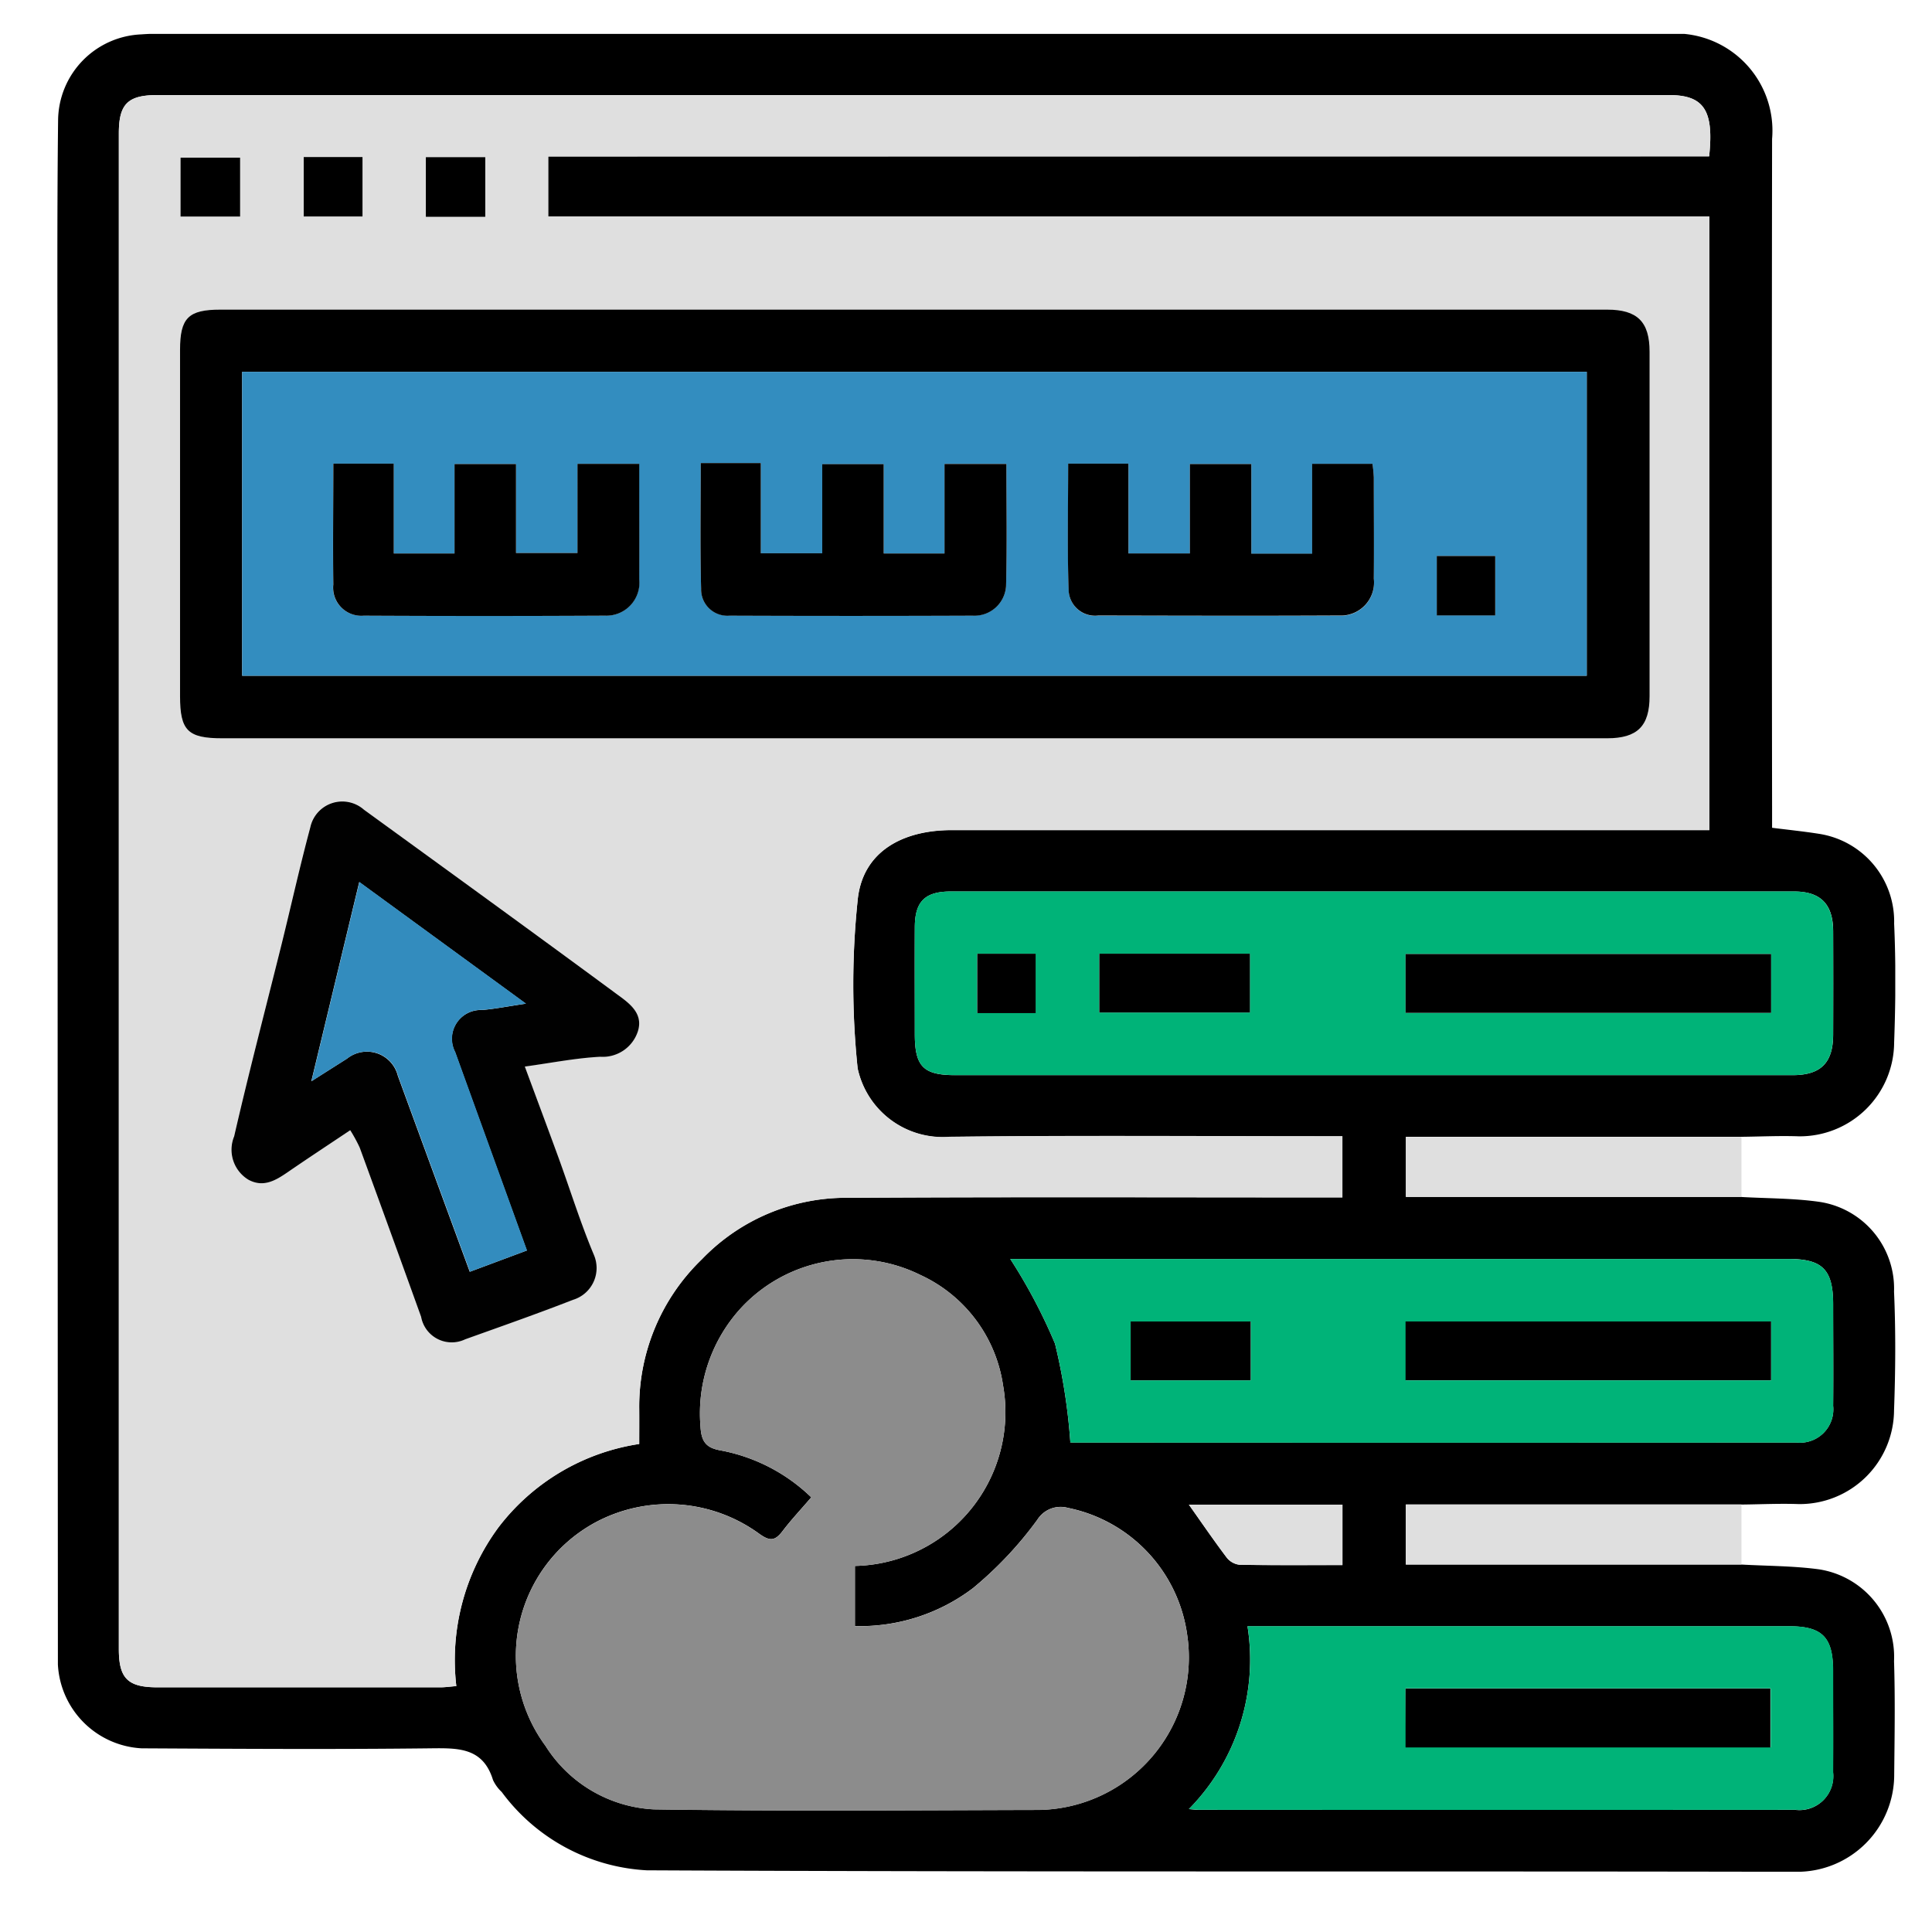 <svg xmlns="http://www.w3.org/2000/svg" xmlns:xlink="http://www.w3.org/1999/xlink" width="57" height="57" viewBox="0 0 57 57"><defs><clipPath id="clip-path"><rect id="Rectangle_57898" data-name="Rectangle 57898" width="54.223" height="54.221" fill="none"></rect></clipPath></defs><g id="Group_144495" data-name="Group 144495" transform="translate(-475 -2277)"><rect id="Rectangle_57837" data-name="Rectangle 57837" width="57" height="57" transform="translate(475 2277)" fill="#fff" opacity="0"></rect><g id="Group_144545" data-name="Group 144545" transform="translate(476.693 2278)"><g id="Group_144544" data-name="Group 144544" clip-path="url(#clip-path)"><path id="Path_89070" data-name="Path 89070" d="M49.686,34.315c.761.043,1.529.036,2.282.141a2.586,2.586,0,0,1,2.22,2.65c.051,1.164.043,2.333,0,3.5a2.784,2.784,0,0,1-2.814,2.769c-.563-.02-1.127.008-1.691.014h-9.9v1.77h9.9c.762.043,1.529.039,2.283.14a2.613,2.613,0,0,1,2.222,2.709c.035,1.109.016,2.221.005,3.331a2.866,2.866,0,0,1-2.884,2.885C40.005,54.2,28.7,54.235,17.39,54.18a5.7,5.7,0,0,1-4.28-2.311,1.152,1.152,0,0,1-.257-.353c-.294-.961-1.026-.944-1.844-.935-2.841.033-5.682.015-8.523,0a2.615,2.615,0,0,1-2.47-2.473Q.006,29.96.007,11.808c0-3.086-.021-6.173.015-9.259A2.562,2.562,0,0,1,2.482.014,5.6,5.6,0,0,1,3.1,0Q25.286,0,47.469,0A2.867,2.867,0,0,1,50.59,3.1q-.014,9.852,0,19.7v.622c.472.06.926.106,1.376.177a2.615,2.615,0,0,1,2.225,2.654c.052,1.164.043,2.334,0,3.5a2.784,2.784,0,0,1-2.813,2.772c-.563-.02-1.128.008-1.692.014h-9.9v1.77h9.9m-.953-30.7c.145-1.358-.156-1.805-1.187-1.805H2.951c-.873,0-1.137.262-1.137,1.13q0,22.358,0,44.717c0,.868.265,1.129,1.138,1.129q4.177,0,8.354,0c.142,0,.285-.021.465-.036a6.592,6.592,0,0,1,1.245-4.685,6.431,6.431,0,0,1,4.151-2.458c0-.357,0-.695,0-1.032a6.033,6.033,0,0,1,1.848-4.417,5.9,5.9,0,0,1,4.345-1.814c4.647-.028,9.3-.011,13.943-.012h.609V32.526h-.64c-3.65,0-7.3-.028-10.951.016a2.567,2.567,0,0,1-2.711-2.02,23.921,23.921,0,0,1,.007-5.021c.166-1.386,1.329-2.008,2.767-2.008q10.894,0,21.789,0h.565V5.388H14.481V3.616ZM22.24,43.179c-.316.369-.6.67-.846.995-.23.3-.382.3-.71.059a4.561,4.561,0,0,0-4.7-.375A4.474,4.474,0,0,0,14.4,50.505a4.018,4.018,0,0,0,3.2,1.876c3.78.057,7.562.026,11.343.017a4.5,4.5,0,0,0,4.392-5.155,4.442,4.442,0,0,0-3.523-3.757.811.811,0,0,0-.9.352,11.033,11.033,0,0,1-1.9,2.018,5.521,5.521,0,0,1-3.481,1.118V45.2a4.538,4.538,0,0,0,4.37-5.329,4.266,4.266,0,0,0-2.441-3.257,4.5,4.5,0,0,0-5.266.95,4.6,4.6,0,0,0-1.219,3.527c.025.446.169.625.588.7a5.221,5.221,0,0,1,2.681,1.386M38.727,30.72q6.235,0,12.47,0c.83,0,1.192-.364,1.195-1.192q.005-1.524,0-3.048c0-.8-.366-1.178-1.15-1.178q-12.442,0-24.884,0c-.76,0-1.056.294-1.06,1.05-.006,1.053,0,2.107,0,3.16,0,.952.252,1.208,1.186,1.208H38.727m-8.841,10.83c-.047,0,.026.009.1.009q10.665,0,21.33,0a.983.983,0,0,0,1.075-1.082c.01-1,0-1.994,0-2.991,0-1.029-.311-1.344-1.325-1.344H28.113a16.076,16.076,0,0,1,1.321,2.5,17.46,17.46,0,0,1,.452,2.905m3.493,10.827c.173.014.241.024.309.024q8.8,0,17.6,0a1,1,0,0,0,1.1-1.114c.007-1,0-1.994,0-2.991s-.323-1.313-1.3-1.313H35.113a6.288,6.288,0,0,1-1.735,5.4m4.536-7.2V43.392H33.384c.375.53.734,1.056,1.118,1.564a.563.563,0,0,0,.379.209c.993.017,1.987.009,3.034.009" transform="translate(-0.001 0)"></path><path id="Path_89071" data-name="Path 89071" d="M273.717,217.594h-9.9v-1.77h9.9v1.77" transform="translate(-224.032 -183.279)" fill="#dfdfdf"></path><path id="Path_89072" data-name="Path 89072" d="M273.717,289.487h-9.9v-1.77h9.9v1.77" transform="translate(-224.032 -244.331)" fill="#dfdfdf"></path><path id="Path_89073" data-name="Path 89073" d="M58.94,13.811H24.689v1.772H58.947v18.1h-.565q-10.894,0-21.789,0c-1.438,0-2.6.622-2.767,2.008a23.9,23.9,0,0,0-.007,5.021,2.567,2.567,0,0,0,2.711,2.02c3.65-.044,7.3-.016,10.951-.016h.64v1.807H47.51c-4.648,0-9.3-.017-13.943.012a5.9,5.9,0,0,0-4.345,1.814,6.035,6.035,0,0,0-1.848,4.417c.005.337,0,.675,0,1.032a6.431,6.431,0,0,0-4.151,2.458,6.592,6.592,0,0,0-1.245,4.685c-.18.014-.323.036-.465.036q-4.177,0-8.354,0c-.874,0-1.138-.261-1.138-1.129q0-22.358,0-44.717c0-.868.264-1.13,1.137-1.13H57.753c1.031,0,1.333.447,1.187,1.805M35.445,30.977H55.927c.893,0,1.253-.357,1.254-1.245q0-5.079,0-10.158c0-.887-.36-1.244-1.254-1.244H15.02c-.947,0-1.192.244-1.192,1.188q0,5.108,0,10.215c0,1.018.227,1.244,1.249,1.244H35.445m-16.6,11.56a4.489,4.489,0,0,1,.279.513q.912,2.493,1.811,4.99a.918.918,0,0,0,1.3.664c1.062-.38,2.127-.753,3.178-1.164a.981.981,0,0,0,.62-1.327c-.4-.941-.7-1.921-1.049-2.882-.32-.88-.649-1.757-.989-2.674.78-.106,1.5-.25,2.225-.289a1.09,1.09,0,0,0,1.109-.747c.181-.562-.3-.865-.654-1.126-2.464-1.822-4.948-3.615-7.427-5.417a.965.965,0,0,0-1.582.521c-.307,1.143-.562,2.3-.847,3.448-.467,1.89-.96,3.773-1.4,5.67A1.035,1.035,0,0,0,15.85,44c.444.237.8.017,1.162-.228.588-.4,1.184-.8,1.837-1.233m2.23-26.944h1.753v-1.76H21.079Zm-3.6-.01H19.21V13.828H17.476Zm-3.634,0H15.6V13.847H13.842Z" transform="translate(-10.208 -10.195)" fill="#dfdfdf"></path><path id="Path_89074" data-name="Path 89074" d="M98.4,246.8a5.224,5.224,0,0,0-2.681-1.386c-.419-.076-.563-.254-.588-.7a4.6,4.6,0,0,1,1.219-3.527,4.5,4.5,0,0,1,5.266-.95,4.265,4.265,0,0,1,2.441,3.257,4.538,4.538,0,0,1-4.37,5.329V250.6a5.522,5.522,0,0,0,3.481-1.118,11.031,11.031,0,0,0,1.9-2.018.811.811,0,0,1,.9-.352,4.442,4.442,0,0,1,3.523,3.757,4.5,4.5,0,0,1-4.392,5.155c-3.781.009-7.563.04-11.343-.017a4.018,4.018,0,0,1-3.2-1.876,4.474,4.474,0,0,1,1.584-6.647,4.561,4.561,0,0,1,4.7.375c.328.24.481.239.71-.059.25-.324.53-.626.846-.995" transform="translate(-76.157 -203.623)" fill="#8c8c8c"></path><path id="Path_89075" data-name="Path 89075" d="M181.172,173.192H168.928c-.935,0-1.185-.256-1.186-1.208,0-1.053,0-2.107,0-3.16,0-.756.3-1.05,1.06-1.05q12.442,0,24.884,0c.784,0,1.147.377,1.15,1.179q.006,1.524,0,3.048c0,.828-.365,1.192-1.195,1.192q-6.235,0-12.47,0m11.833-3.573H182.222v1.735h10.784Zm-19.818,1.725h4.442V169.61h-4.442Zm-1.88-1.734h-1.722v1.752h1.722Z" transform="translate(-142.446 -142.473)" fill="#00b378"></path><path id="Path_89076" data-name="Path 89076" d="M188.206,245.075a17.46,17.46,0,0,0-.452-2.905,16.067,16.067,0,0,0-1.321-2.5h22.954c1.014,0,1.325.315,1.325,1.344,0,1,.007,1.994,0,2.991a.984.984,0,0,1-1.075,1.082q-10.665.007-21.33,0c-.073,0-.146-.014-.1-.009m20.674-3.562H198.1v1.735h10.784Zm-15.354,0h-3.54v1.735h3.54Z" transform="translate(-158.32 -203.526)" fill="#00b378"></path><path id="Path_89077" data-name="Path 89077" d="M221.35,316.954a6.287,6.287,0,0,0,1.735-5.4h15.979c.976,0,1.3.326,1.3,1.313s.006,1.994,0,2.991a1,1,0,0,1-1.1,1.114q-8.8.006-17.6,0c-.068,0-.136-.01-.309-.024m6.4-1.821h10.764v-1.738H227.747Z" transform="translate(-187.972 -264.577)" fill="#00b378"></path><path id="Path_89078" data-name="Path 89078" d="M225.916,289.538c-1.047,0-2.041.008-3.034-.009a.563.563,0,0,1-.379-.209c-.383-.508-.743-1.034-1.118-1.564h4.531Z" transform="translate(-188.002 -244.363)" fill="#dfdfdf"></path><path id="Path_89079" data-name="Path 89079" d="M45.616,66.591H25.247c-1.022,0-1.249-.226-1.249-1.244q0-5.108,0-10.215c0-.944.245-1.188,1.192-1.188H66.1c.894,0,1.254.357,1.254,1.244q0,5.079,0,10.158c0,.887-.36,1.245-1.254,1.245H45.616M25.83,64.745H65.5V55.779H25.83Z" transform="translate(-20.379 -45.809)"></path><path id="Path_89080" data-name="Path 89080" d="M37.7,159.9c-.653.437-1.249.829-1.837,1.233-.358.246-.719.466-1.162.228a1.035,1.035,0,0,1-.424-1.281c.437-1.9.93-3.78,1.4-5.67.284-1.149.54-2.305.847-3.448a.965.965,0,0,1,1.582-.52c2.478,1.8,4.963,3.6,7.427,5.417.353.261.835.564.654,1.126a1.09,1.09,0,0,1-1.109.747c-.725.038-1.445.182-2.225.289.339.917.668,1.794.989,2.674.35.961.653,1.941,1.049,2.882a.981.981,0,0,1-.62,1.327c-1.05.41-2.116.783-3.178,1.164a.918.918,0,0,1-1.3-.664q-.9-2.5-1.811-4.99a4.488,4.488,0,0,0-.279-.513m-1.147-1.447,1.05-.666a.94.94,0,0,1,1.5.506c.7,1.911,1.4,3.821,2.122,5.782l1.684-.628c-.719-1.987-1.422-3.92-2.117-5.855a.85.85,0,0,1,.788-1.24c.377-.03.75-.106,1.3-.187l-4.916-3.588-1.413,5.875" transform="translate(-29.062 -127.554)" fill="#010101"></path><rect id="Rectangle_57888" data-name="Rectangle 57888" width="1.753" height="1.76" transform="translate(10.871 3.637)"></rect><rect id="Rectangle_57889" data-name="Rectangle 57889" width="1.734" height="1.754" transform="translate(7.268 3.633)"></rect><rect id="Rectangle_57890" data-name="Rectangle 57890" width="1.757" height="1.737" transform="translate(3.634 3.652)"></rect><rect id="Rectangle_57891" data-name="Rectangle 57891" width="10.784" height="1.735" transform="translate(39.776 27.147)"></rect><rect id="Rectangle_57892" data-name="Rectangle 57892" width="4.442" height="1.735" transform="translate(30.741 27.137)"></rect><rect id="Rectangle_57893" data-name="Rectangle 57893" width="1.722" height="1.752" transform="translate(27.14 27.138)"></rect><rect id="Rectangle_57894" data-name="Rectangle 57894" width="10.784" height="1.735" transform="translate(39.775 37.987)"></rect><rect id="Rectangle_57895" data-name="Rectangle 57895" width="3.54" height="1.735" transform="translate(31.665 37.988)"></rect><rect id="Rectangle_57896" data-name="Rectangle 57896" width="10.764" height="1.738" transform="translate(39.775 48.817)"></rect><path id="Path_89081" data-name="Path 89081" d="M36.15,66.117H75.82v8.966H36.15Zm2.686,2.708c0,1.233-.01,2.4,0,3.565a.831.831,0,0,0,.9.92q3.555.016,7.11,0a.976.976,0,0,0,1.016-1.082c.01-.94,0-1.881,0-2.822V68.83H46.043v2.632H44.23V68.837H42.416v2.638H40.623V68.825Zm10.844-.016c0,1.269-.022,2.488.011,3.705a.775.775,0,0,0,.841.793q3.583.016,7.166,0a.935.935,0,0,0,.99-.869c.032-1.2.01-2.4.01-3.607H56.873v2.644H55.079V68.842H53.266v2.629H51.452V68.809Zm10.842.016c0,1.263-.029,2.5.014,3.735a.781.781,0,0,0,.879.752c2.37,0,4.74.01,7.11,0a.974.974,0,0,0,1.014-1.083c.009-1,0-1.994,0-2.991a3.916,3.916,0,0,0-.04-.4H67.719v2.651H65.925V68.838H64.111v2.637H62.3V68.825Zm12.6,2.724H71.4V73.3h1.724Z" transform="translate(-30.699 -56.147)" fill="#338dbf"></path><path id="Path_89082" data-name="Path 89082" d="M49.7,171.8l1.413-5.875,4.916,3.588c-.548.081-.921.157-1.3.187a.85.85,0,0,0-.788,1.24c.7,1.935,1.4,3.868,2.117,5.855l-1.684.628c-.72-1.961-1.422-3.871-2.122-5.782a.94.94,0,0,0-1.5-.506l-1.05.666" transform="translate(-42.202 -140.904)" fill="#338cbe"></path><path id="Path_89083" data-name="Path 89083" d="M53.941,84.073h1.787v2.651h1.793V84.086h1.814v2.625h1.813V84.079h1.823v.576c0,.941.007,1.881,0,2.822a.976.976,0,0,1-1.016,1.082q-3.555.018-7.11,0a.831.831,0,0,1-.9-.92c-.015-1.166,0-2.332,0-3.565" transform="translate(-45.804 -71.395)"></path><path id="Path_89084" data-name="Path 89084" d="M125.836,83.969h1.772v2.662h1.813V84h1.813v2.636h1.794V83.995h1.826c0,1.211.022,2.409-.01,3.607a.935.935,0,0,1-.99.869q-3.583.014-7.166,0a.775.775,0,0,1-.841-.793c-.032-1.218-.011-2.437-.011-3.705" transform="translate(-106.855 -71.307)"></path><path id="Path_89085" data-name="Path 89085" d="M197.724,84.078H199.5v2.65h1.813V84.091h1.813v2.644h1.794V84.084H206.7a3.991,3.991,0,0,1,.04.4c0,1,.009,1.994,0,2.991a.975.975,0,0,1-1.015,1.084c-2.37.012-4.74.005-7.11,0a.781.781,0,0,1-.879-.752c-.043-1.235-.014-2.472-.014-3.735" transform="translate(-167.901 -71.4)"></path><rect id="Rectangle_57897" data-name="Rectangle 57897" width="1.724" height="1.754" transform="translate(40.697 15.403)"></rect></g></g></g></svg>